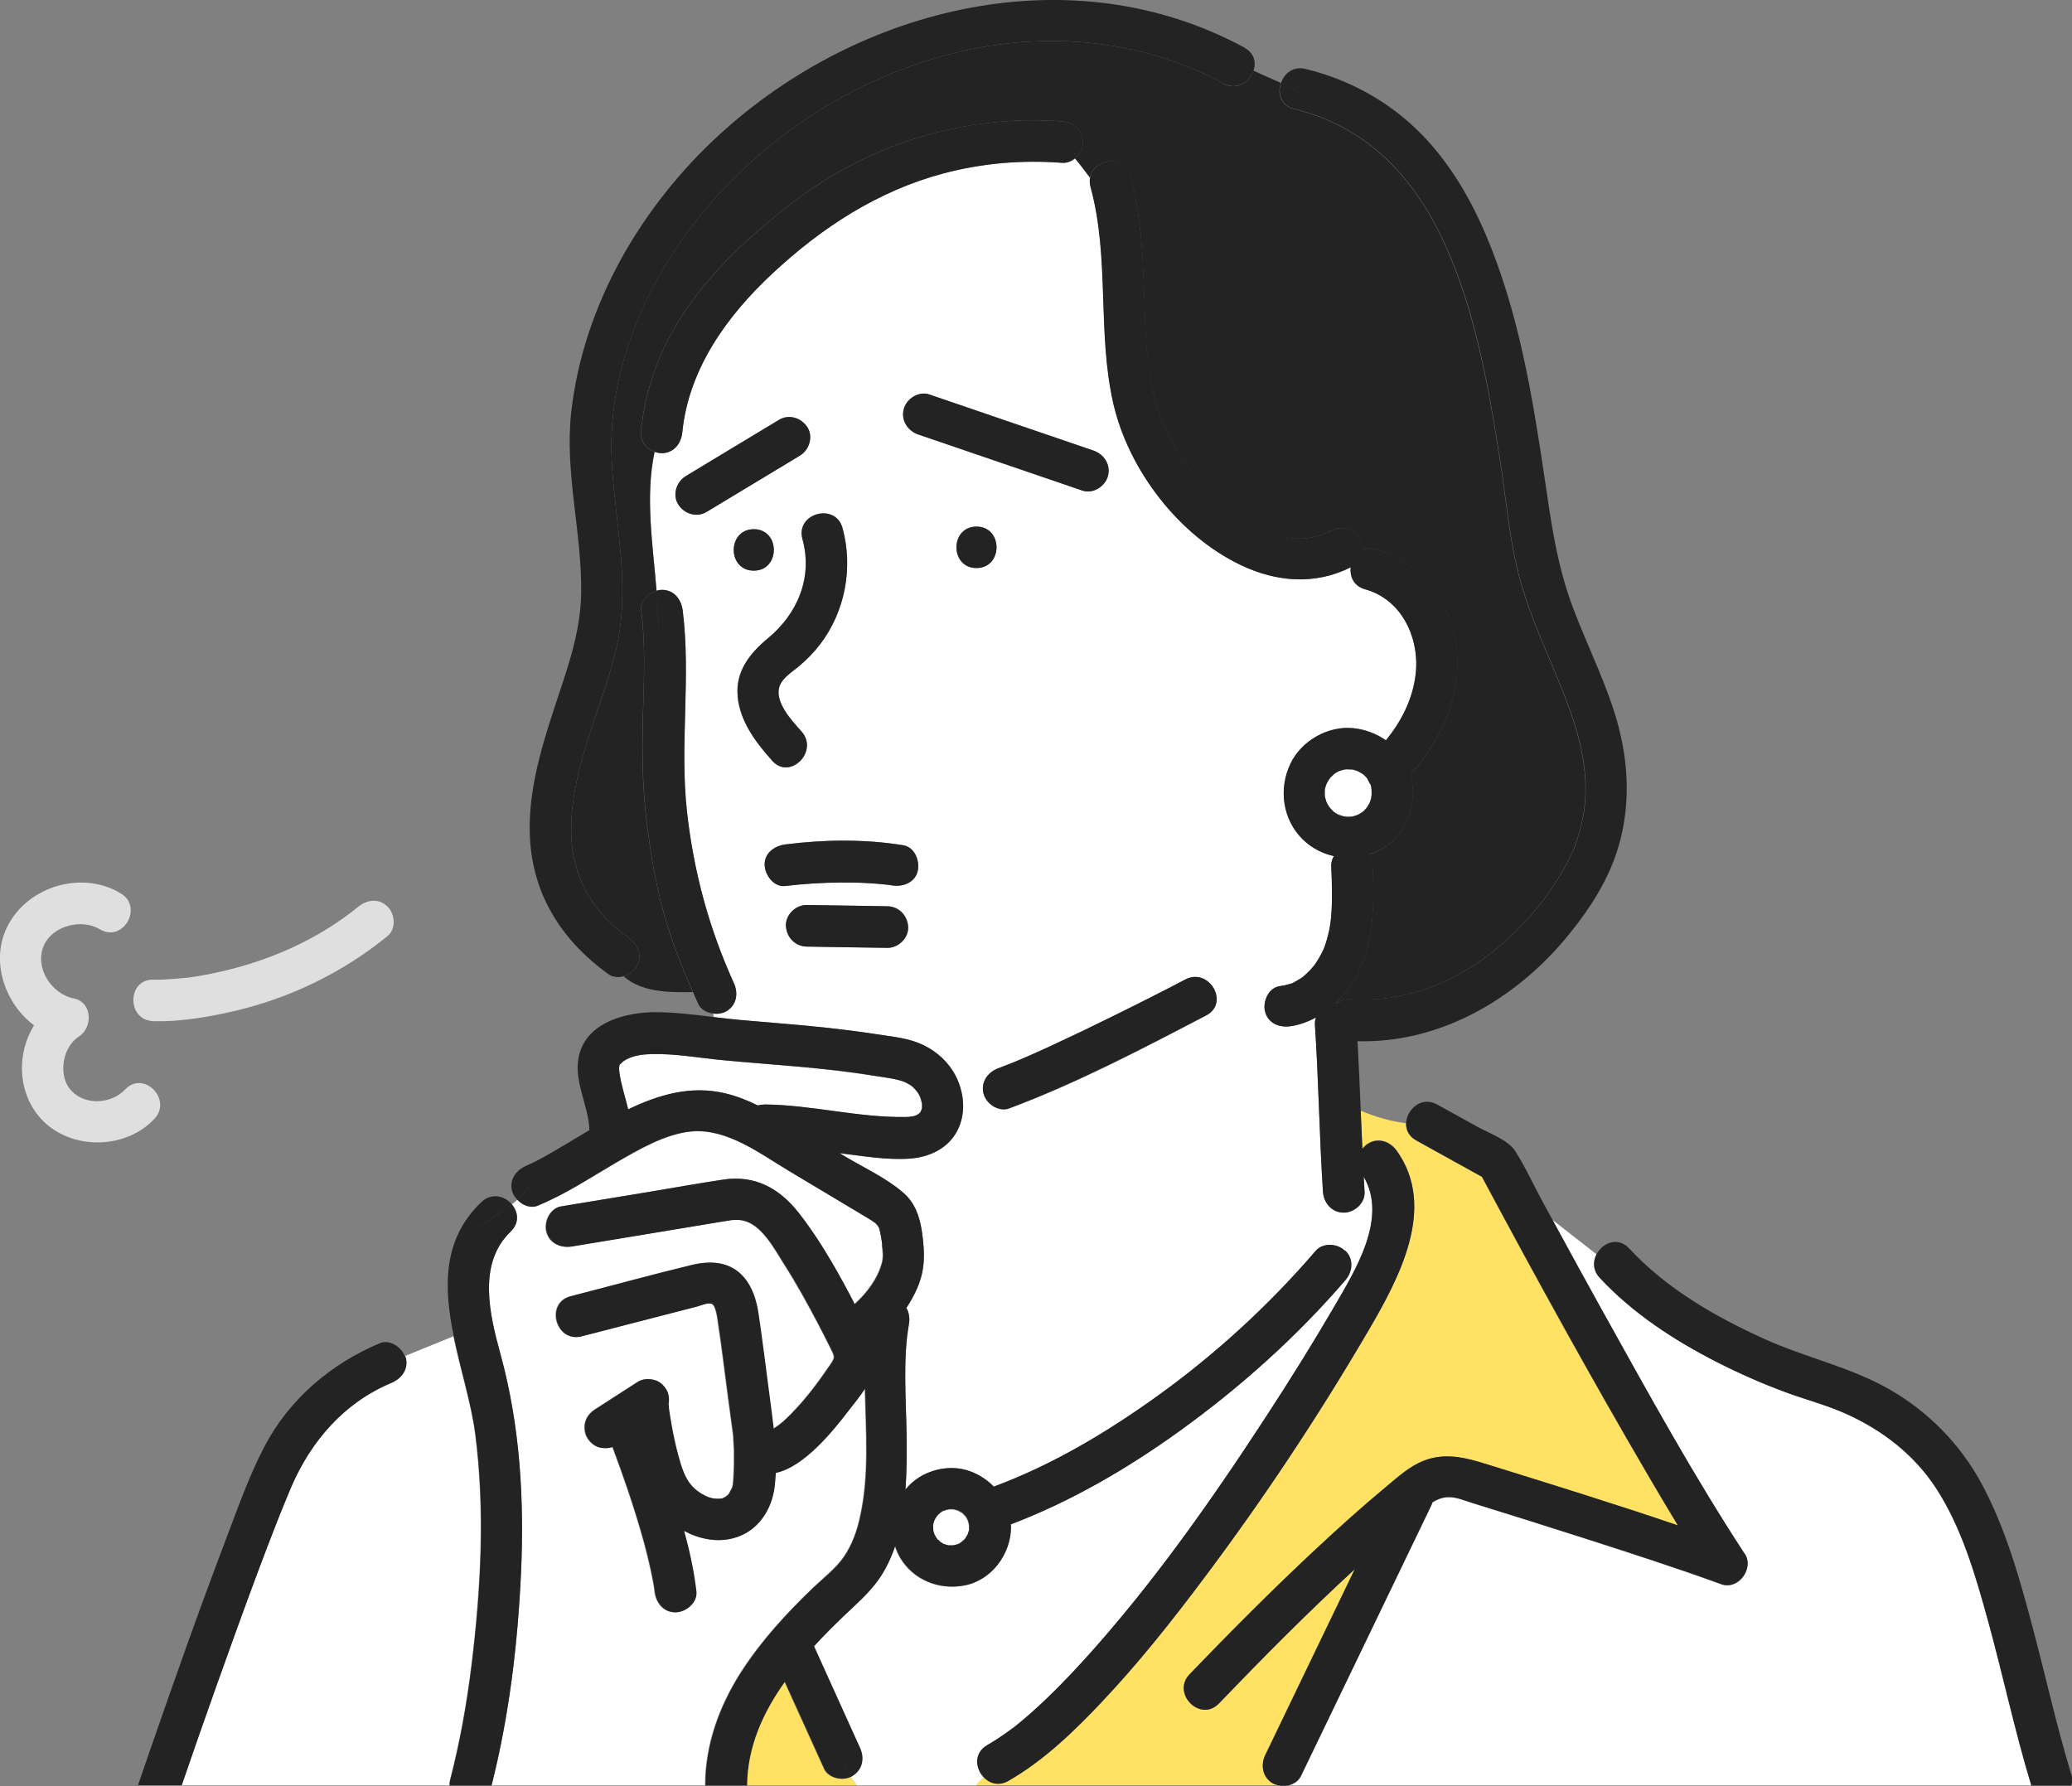 <?xml version="1.0" encoding="UTF-8"?>
<svg id="_レイヤー_2" data-name="レイヤー 2" xmlns="http://www.w3.org/2000/svg" viewBox="0 0 148.49 128">
  <rect x="0" y="0" width="148.49" height="128" fill="#808080" stroke="none"/>
  <defs>
    <style>
      .cls-1 {
        fill: #646464;
      }

      .cls-1, .cls-2, .cls-3, .cls-4, .cls-5 {
        stroke-width: 0px;
      }

      .cls-2 {
        fill: #232323;
      }

      .cls-3 {
        fill: #dfdfdf;
      }

      .cls-4 {
        fill: #fff;
      }

      .cls-5 {
        fill: #ffe264;
      }
    </style>
  </defs>
  <g id="_レイヤー_3" data-name="レイヤー 3">
    <g>
      <path class="cls-4" d="M54.76,79.16c3.39.03,6.72.95,10.11.9.4,0,.72-.04.96-.23.01-.01.02-.02.03-.03.01-.01.02-.01.03-.02.01-.01.02-.02.04-.04.05-.05.09-.15.11-.2-.15.28-.03.06,0-.03.01-.04.02-.07.03-.09,0-.01,0-.02,0-.04,0-.08,0-.16,0-.24v-.03c-.02-.11-.05-.21-.08-.32-.05-.21-.21-.48-.33-.62-.09-.11-.19-.2-.29-.3-.03-.03-.05-.05-.07-.06-.02-.01-.05-.03-.09-.05-.18-.12-.38-.21-.38-.21-.7-.26-1.49-.33-2.22-.45-1.79-.29-3.59-.48-5.39-.65-1.79-.16-3.58-.29-5.38-.46-1.69-.16-3.41-.48-5.11-.44-.7.02-1.48.11-2.07.52-.04.03-.23.24-.25.22-.06.14-.05.38-.02.63.12.87.41,1.72.62,2.59,2.19-1.05,4.5-1.73,6.94-1.15.81.19,1.6.5,2.35.87.14-.04.28-.07.45-.06Z"/>
      <path class="cls-1" d="M52.62,87.43s-.06,0-.09.01c.16-.01.14-.02.09-.01Z"/>
      <path class="cls-4" d="M114.92,94.09c3.24,5.83,6.47,11.7,10.12,17.28.69,1.05-.47,2.62-1.68,2.18-3.19-1.16-6.42-2.2-9.65-3.24-2.73-.88-5.46-1.74-8.19-2.58-.56-.17-1.17-.45-1.77-.42-.43.02-.8.18-1.09.37-.03.09-.06.17-.1.25-3.11,6.45-6.21,12.9-9.32,19.35-.17.36-.51.59-.89.68h53.23s-.02-.04-.03-.06c-1.18-3.89-2.02-7.88-3.1-11.8-.89-3.21-1.85-6.58-3.68-9.4-1.58-2.44-3.88-4.22-6.51-5.39-1.41-.63-2.91-1.01-4.35-1.55-1.67-.62-3.3-1.34-4.89-2.15-3.05-1.56-6.03-3.51-8.38-6.03-.5-.54-.5-1.18-.23-1.69l-3.16-2.47c1.21,2.23,2.43,4.45,3.66,6.67Z"/>
      <path class="cls-5" d="M59.03,126.75c-.94-2.07-1.88-4.15-2.82-6.22-1.58,2.21-2.69,4.67-2.71,7.43h7.91c-.15-.2-.3-.41-.45-.62-.64.32-1.63.09-1.93-.58Z"/>
      <path class="cls-4" d="M76.12,11.67c-2.87-.22-5.73.02-8.52.76-4.69,1.25-8.73,3.89-12.26,7.18-3.25,3.03-6,6.83-6.45,11.38-.08.8-.62,1.49-1.49,1.49-.16,0-.33-.04-.49-.1-.69,3.25-.12,6.65.14,9.96.13-.04.26-.06.38-.06.87,0,1.39.69,1.49,1.49.6,4.8-.24,9.64.31,14.45.48,4.27,1.57,8.31,3.35,12.23.33.73.22,1.59-.53,2.03-.27.16-.61.21-.94.17.02.08.04.17.05.25.64.08,1.29.15,1.93.21,2.1.18,4.21.34,6.31.57,1.15.13,2.29.27,3.43.45.89.14,1.85.23,2.71.52,1.31.44,2.44,1.37,3.03,2.63.4.87.57,1.84.38,2.77.87-.21,1.77-.62,2.48-.63-.44-.18-.82-.57-.94-1.01-.23-.82.29-1.55,1.04-1.83,1.37-.51,2.44-1,3.87-1.65,1.49-.69,2.97-1.4,4.44-2.13,1.71-.85,3.42-1.71,5.11-2.59,1.7-.89,3.2,1.68,1.5,2.57-4.59,2.4-9.26,4.85-14.13,6.67-.29.11-.61.08-.89-.03-.7,0-1.61.42-2.48.63-.07.34-.18.68-.35,1-.67,1.27-2,1.89-3.38,1.99-1.67.12-3.4-.18-5.05-.39.12.07.24.14.36.22,1.38.83,2.99,1.56,4.21,2.62.86.75,1.19,1.77,1.34,2.86.2,1.44.24,2.62-.35,3.98-.21.49-.48.96-.77,1.41.19.34.26.75.18,1.16-.44,2.45-.21,5.29-.17,7.89.02,1.32.02,2.66-.08,3.98.02-.03.04-.05.06-.08,1.07-1.29,3.03-1.82,4.6-1.23.65.24,1.22.62,1.67,1.09,4.19-1.55,8.1-3.89,11.72-6.49,4.17-3,8.01-6.51,11.35-10.41.53-.61,1.57-.53,2.1,0,.6.6.52,1.49,0,2.1-3.52,4.1-7.57,7.72-11.96,10.87-3.72,2.68-7.74,5.01-12.03,6.64,0,.07.02.14.02.21-.03,1.94-1.41,3.81-3.37,4.17-1.79.32-3.61-.4-4.56-1.99-.16-.27-.28-.56-.37-.84-.29.86-.68,1.69-1.2,2.42-.71,1-1.62,1.77-2.5,2.61-.71.68-1.43,1.4-2.12,2.15,1.1,2.42,2.2,4.85,3.29,7.27.34.76.2,1.56-.53,2.03-.03.02-.07.03-.1.05.15.21.3.42.45.62h8.53c.19-.19.37-.39.57-.59-.6-.63-.72-1.75.25-2.31.58-.33,1.14-.71,1.68-1.11.02-.01.14-.1.19-.14.03-.02.05-.04.06-.04.15-.12.3-.24.44-.36.29-.24.57-.48.85-.73,1.31-1.17,2.54-2.43,3.72-3.73,4.88-5.37,9.09-11.36,13.04-17.43,1.68-2.58,3.32-5.2,4.87-7.86,1.52-2.61,3.87-6.36,2.13-9.33.02.36.04.72.06,1.08.05.81-.72,1.49-1.49,1.49-.84,0-1.43-.69-1.49-1.49-.27-4-.32-8-.58-12-.01-.18.02-.34.08-.5-.57.31-1.18.54-1.82.63-.8.11-1.59-.18-1.83-1.04-.19-.7.24-1.71,1.04-1.83.24-.03.47-.08.71-.15.08-.02.16-.05.24-.08.02,0,.05-.02.07-.04.19-.11.38-.21.56-.33.01,0,.09-.06.13-.1.05-.04.17-.15.19-.17.14-.13.28-.27.41-.42,0,0,.13-.15.17-.2.03-.04.09-.13.1-.14.22-.33.42-.68.58-1.04.02-.04.06-.16.07-.18.04-.11.08-.22.11-.33.08-.27.15-.53.21-.81.1-.48.14-.84.17-1.35.07-1.09.02-2.18-.02-3.27-.01-.26.06-.5.19-.71-.82-.18-1.6-.58-2.24-1.21-1.44-1.43-1.73-3.6-.88-5.4.78-1.65,2.7-2.75,4.52-2.56.86.09,1.65.4,2.33.87,1.09-1.34,1.9-2.89,2.12-4.64.34-2.6-.94-5.45-3.6-6.18-.82-.23-1.12-.92-1.04-1.58-2.55,1.28-5.31,1.07-7.86-.15-4.46-2.13-8.07-6.83-9.16-11.61-1.16-5.1-.24-10.44-1.63-15.5-.07-.25-.07-.47-.03-.68-.34-.47-.7-.93-1.07-1.38-.26.22-.57.35-.92.33ZM48.61,36.15c-.44-.68-.13-1.63.53-2.03.28-.17.56-.34.84-.51,1.95-1.18,3.9-2.36,5.85-3.53.71-.43,1.6-.14,2.03.53.44.68.13,1.63-.53,2.03-.28.17-.56.34-.84.51-1.95,1.18-3.9,2.36-5.85,3.53-.71.43-1.6.14-2.03-.53ZM54.02,37.92c1.92,0,1.91,2.97,0,2.97-1.92,0-1.91-2.97,0-2.97ZM52.86,49.91c-.17-1.77.86-3.08,2.15-4.15,2.14-1.77,3.25-4.38,2.49-7.13-.51-1.85,2.36-2.63,2.87-.79.78,2.85.19,5.98-1.6,8.33-.46.61-.98,1.13-1.57,1.62-.44.36-1.07.76-1.31,1.31-.48,1.14.87,2.56,1.54,3.32,1.27,1.42-.82,3.53-2.1,2.1-1.17-1.31-2.3-2.8-2.48-4.61ZM63.6,67.93c-.24,0-.48,0-.73-.01-1.68-.03-3.37-.06-5.05-.08-.83-.01-1.45-.67-1.49-1.49-.04-.79.71-1.5,1.49-1.49.24,0,.48,0,.73.01,1.68.03,3.37.06,5.05.08.83.01,1.45.67,1.49,1.49.04.79-.71,1.5-1.49,1.49ZM65.77,62.41c-.19.84-1.06,1.16-1.83,1.04-.08-.01-.58-.1-.17-.03-.16-.03-.32-.04-.47-.05-.33-.03-.67-.06-1-.08-.68-.04-1.36-.05-2.05-.05-1.32.01-2.65.09-3.96.25-.83.1-1.45-.76-1.49-1.49-.04-.87.72-1.39,1.49-1.49,2.78-.35,5.66-.39,8.44.06.82.13,1.2,1.11,1.04,1.83ZM69.98,40.71c-1.92,0-1.91-2.97,0-2.97,1.92,0,1.91,2.97,0,2.97ZM78.36,32.29c.76.26,1.26,1.01,1.04,1.83-.2.74-1.07,1.3-1.83,1.04-.49-.17-.97-.33-1.46-.5-3.43-1.17-6.87-2.34-10.3-3.52-.76-.26-1.26-1.01-1.04-1.83.2-.74,1.07-1.3,1.83-1.04.49.17.97.33,1.46.5,3.43,1.17,6.87,2.34,10.3,3.52Z"/>
      <path class="cls-2" d="M87.68,5.98c-6.14-3.32-13.31-3.82-20-2-6,1.63-11.49,4.99-15.76,9.49-4.93,5.19-8.46,12.29-8.08,19.58.22,4.19,1.22,8.3.51,12.5-.41,2.42-1.36,4.73-2.1,7.06-.81,2.58-1.48,5.1-1.28,7.77.09,1.14.45,2.46,1.05,3.54.75,1.33,1.83,2.44,3.07,3.33.65.47.97,1.28.53,2.03-.19.33-.55.58-.93.69,1.27,1.12,3.13,1.17,4.96,1.13-.82-1.86-1.56-3.75-2.1-5.7-.6-2.18-.96-4.42-1.23-6.66-.31-2.61-.33-5.21-.24-7.83.08-2.39.17-4.77-.13-7.15-.08-.66.49-1.24,1.1-1.42-.26-3.3-.83-6.71-.14-9.96-.57-.21-1.06-.76-.99-1.39.29-2.94,1.26-5.72,2.85-8.21,1.37-2.13,3.09-4.03,4.97-5.72,1.93-1.73,4.01-3.39,6.26-4.68,4.85-2.79,10.53-4.1,16.11-3.68.8.06,1.49.63,1.49,1.49,0,.43-.23.87-.57,1.16.37.44.72.91,1.07,1.38.25-1.33,2.46-1.71,2.9-.11.74,2.68.89,5.48.98,8.24.08,2.31.1,4.64.58,6.91.45,2.16,1.34,4.07,2.69,5.81,2.2,2.84,6.35,6.45,10.16,4.45,1.16-.61,2.23.41,2.24,1.39.27-.12.59-.15.95-.05,3.88,1.07,6.16,5.06,5.8,8.95-.26,2.8-1.54,5.18-3.33,7.17.02.05.04.1.06.16.03.11.04.21.05.32.34,1.99-.58,4.14-2.46,5.03-.21.1-.42.17-.63.24.16.24.26.52.27.82.11,2.55.13,5.15-.97,7.52-.4.86-1,1.67-1.72,2.35.02,0,.04,0,.06,0,.02,0,.04,0,.06,0,.23-.21.56-.33.97-.31,3.09.19,6.02-.64,8.63-2.29,2.21-1.39,4.23-3.41,5.64-5.42.54-.78,1.04-1.59,1.46-2.44.09-.17.17-.35.25-.53.02-.04.03-.07.04-.09.06-.16.11-.31.17-.47.25-.74.45-1.51.56-2.28.41-2.82-.37-5.58-1.38-8.19-1.08-2.78-2.41-5.46-3.2-8.34-.79-2.87-1.01-5.91-1.48-8.85-.86-5.4-1.86-11.06-4.28-15.98-2.19-4.45-5.54-7.74-10.42-8.92-.98-.24-1.22-1.14-.96-1.88-.66-.3-1.33-.57-1.96-.88-.26.81-1.18,1.47-2.16.93Z"/>
      <path class="cls-5" d="M97.64,82.32c.12-.16.26-.3.43-.39.74-.43,1.57-.12,2.03.53,2.91,4.06.14,9.17-2.02,12.87-3.61,6.19-7.6,12.19-11.91,17.91-2.27,3.01-4.62,5.97-7.21,8.72-1.99,2.11-4.16,4.22-6.7,5.66-.68.39-1.34.18-1.76-.26-.19.2-.38.4-.57.59h21.66c-.14-.03-.27-.08-.39-.14-.73-.43-.88-1.31-.53-2.03,2.14-4.44,4.27-8.87,6.41-13.31-3.36,3.09-6.58,6.33-9.73,9.62-1.33,1.38-3.43-.72-2.1-2.1,2.95-3.07,5.95-6.08,9.06-8.98,1.64-1.53,3.31-3.03,5.03-4.46.83-.69,1.66-1.45,2.67-1.85,1.57-.62,3.05-.21,4.58.26,4.56,1.42,9.13,2.83,13.65,4.37-.69-1.13-1.36-2.27-2.03-3.41-4.16-7.1-8.13-14.31-12.01-21.57-1.57-.87-3.14-1.74-4.71-2.61-.54-.3-.75-.77-.73-1.24-1.11-.14-2.14-.44-3.25-.9.04.91.07,1.83.12,2.74Z"/>
      <path class="cls-4" d="M63.23,89.22c-.03-.24-.06-.48-.11-.71-.03-.13-.06-.26-.09-.4-.01-.05-.02-.08-.03-.1-.15-.32-.4-.46-.81-.7-.59-.35-1.18-.7-1.77-1.06-1.3-.78-2.61-1.56-3.91-2.34-2.07-1.24-4.41-3.04-6.96-2.81-1.86.17-3.82,1.32-5.47,2.28-1.82,1.06-3.58,2.23-5.54,3.04-.52.21-1.1-.03-1.47-.43-.13.12-.26.23-.39.33.45.53.58,1.32-.08,1.94-2.41,2.29-1.5,5.99-.74,8.79,1.41,5.16,1.71,10.41,1.47,15.73-.23,5.09-.85,10.24-2.11,15.18h15.3c-.01-2.9,1.01-5.7,2.57-8.13,1.43-2.23,3.25-4.2,5.15-6.03.74-.71,1.67-1.43,2.21-2.22.62-.91.93-1.81,1.17-2.9.66-2.98.41-6.08.34-9.16-.36.55-.79,1.08-1.18,1.58-1.03,1.34-3.14,4.03-5.22,4.46-.02.32-.04.64-.08.96-.2,1.72-1.24,3.29-3,3.73-1.2.3-2.43.03-3.49-.54.39,1.43.7,2.88.88,4.35.09.8-.76,1.49-1.49,1.49-.87,0-1.39-.69-1.49-1.49,0-.06-.01-.09-.01-.11,0-.05-.01-.1-.02-.14-.02-.14-.04-.27-.07-.41-.05-.29-.11-.57-.17-.85-.14-.66-.31-1.32-.48-1.97-.36-1.31-.76-2.6-1.2-3.89-.34-1-.7-2-1.07-2.99-.29.1-.61.1-.91.04-.38-.09-.68-.37-.89-.68-.2-.32-.25-.79-.15-1.15.1-.38.36-.68.68-.89,1.02-.66,2.05-1.32,3.07-1.98.34-.22.76-.24,1.15-.15.38.09.68.37.89.68.19.29.24.72.16,1.07.01.05.02.11.03.17,0,0,0,0,0,.03,0,.01,0,.03,0,.04,0,.01,0,.02,0,.03.03.22.07.45.1.67.12.74.26,1.48.44,2.21.17.71.38,1.49.66,2.03.28.55.64.92,1.11,1.21.49.3.83.4,1.33.38.14,0,.24-.03.38-.11.09-.05.23-.16.28-.22.05-.07.24-.48.24-.44.02-.08.04-.16.06-.25,0,0,0-.01,0-.02.02-.15.03-.31.04-.46.04-.64.05-1.29.04-1.93,0-.33-.05-.67-.05-1,0-.02,0-.02,0-.03-.02-.15-.04-.31-.06-.46-.12-.92-.25-1.84-.37-2.76-.22-1.61-.4-3.22-.65-4.82-.05-.34-.15-1.35-.47-1.47-.29-.11-.83.14-1.1.21-.52.13-1.04.27-1.56.4-2.22.57-4.44,1.15-6.66,1.72-1.86.48-2.64-2.39-.79-2.87,2.87-.74,5.74-1.53,8.63-2.23,1.37-.33,2.78-.28,3.76.85.63.72.92,1.68,1.06,2.61.31,2.01.54,4.03.81,6.04.1.74.2,1.48.28,2.22.5-.31.82-.6,1.32-1.12,1.05-1.08,1.86-2.17,2.7-3.4.39-.57.39-.58.11-1.16-.3-.61-.6-1.21-.92-1.81-.77-1.47-1.58-2.93-2.47-4.33-.68-1.07-1.6-2.85-2.98-3.11-.23-.04-.46-.04-.7-.02-.02,0-.04,0-.06,0-.23.04-.46.08-.69.11-3.58.59-7.17,1.18-10.75,1.78-.8.13-1.6-.2-1.83-1.04-.2-.72.25-1.7,1.04-1.83,2.08-.34,4.17-.69,6.25-1.03,1.79-.3,3.58-.62,5.37-.89,2.26-.34,4.02.62,5.39,2.36,1.2,1.52,2.2,3.19,3.14,4.89.31.56.6,1.12.89,1.68,0,0,.01-.02.02-.02.86-.79,1.63-1.8,1.94-2.94.12-.45.06-.84,0-1.31Z"/>
      <path class="cls-4" d="M29.05,97.3c.23.85-.3,1.52-1.04,1.83-3.36,1.41-5.74,4.16-7.16,7.45-.02.04-.12.27-.13.31-.03.08-.07.16-.1.24-.09.23-.19.45-.28.68-.21.51-.41,1.03-.62,1.55-.46,1.17-.9,2.34-1.34,3.51-.97,2.6-1.91,5.21-2.84,7.82-.86,2.42-1.7,4.84-2.54,7.27h19.2c0-.14,0-.28.05-.43.7-2.7,1.19-5.46,1.53-8.23.67-5.45.97-11.09.26-16.55-.28-2.18-1.06-4.59-1.55-6.98l-3.51,1.43s.03.07.04.11Z"/>
      <path class="cls-1" d="M52.54,106.35c.04-.19.01-.07,0,0h0Z"/>
      <path class="cls-1" d="M92.63,70.44s-.01,0,0,0h0Z"/>
      <path class="cls-2" d="M55.34,54.52c1.28,1.43,3.37-.68,2.1-2.1-.68-.76-2.03-2.18-1.54-3.32.23-.55.87-.95,1.31-1.31.59-.49,1.1-1.01,1.57-1.62,1.79-2.35,2.38-5.49,1.6-8.33-.51-1.84-3.37-1.06-2.87.79.76,2.76-.35,5.37-2.49,7.13-1.29,1.06-2.32,2.38-2.15,4.15.17,1.81,1.3,3.3,2.48,4.61Z"/>
      <path class="cls-2" d="M50.64,36.69c1.95-1.18,3.9-2.36,5.85-3.53.28-.17.56-.34.84-.51.67-.4.97-1.35.53-2.03-.43-.67-1.32-.96-2.03-.53-1.95,1.18-3.9,2.36-5.85,3.53-.28.17-.56.34-.84.51-.67.4-.97,1.35-.53,2.03.43.67,1.32.96,2.03.53Z"/>
      <path class="cls-2" d="M78.36,32.29c-3.43-1.17-6.87-2.34-10.3-3.52-.49-.17-.97-.33-1.46-.5-.76-.26-1.63.3-1.83,1.04-.22.81.28,1.57,1.04,1.83,3.43,1.17,6.87,2.34,10.3,3.52.49.17.97.33,1.46.5.76.26,1.63-.3,1.83-1.04.22-.81-.28-1.57-1.04-1.83Z"/>
      <path class="cls-2" d="M69.98,37.74c-1.91,0-1.92,2.97,0,2.97,1.91,0,1.92-2.97,0-2.97Z"/>
      <path class="cls-2" d="M54.02,40.9c1.91,0,1.92-2.97,0-2.97-1.91,0-1.92,2.97,0,2.97Z"/>
      <path class="cls-2" d="M84.95,70.19c-1.69.89-3.4,1.75-5.11,2.59-1.47.73-2.95,1.44-4.44,2.13-1.43.66-2.5,1.14-3.87,1.65-.75.28-1.26,1-1.04,1.83.12.44.49.83.94,1.01,0,0,.01,0,.02,0,0,0-.01,0-.02,0,.28.11.6.14.89.03,4.86-1.82,9.53-4.27,14.13-6.67,1.7-.89.19-3.45-1.5-2.57Z"/>
      <path class="cls-2" d="M92.35,127.96h-.75c.24.06.5.06.75,0Z"/>
      <path class="cls-2" d="M125.04,111.37c-3.65-5.58-6.88-11.45-10.12-17.28-1.23-2.22-2.45-4.44-3.66-6.67l-2.62-2.05,2.62,2.05c-.23-.43-.47-.85-.7-1.28-.65-1.2-1.23-2.48-1.96-3.63-.52-.82-1.88-1.29-2.69-1.74-.97-.54-1.94-1.08-2.91-1.61-1.13-.63-2.18.34-2.23,1.33.51.07,1.04.1,1.61.1-.56,0-1.09-.04-1.61-.1-.02.47.19.94.73,1.24,1.57.87,3.14,1.74,4.71,2.61,3.88,7.25,7.85,14.47,12.01,21.57.67,1.14,1.34,2.28,2.03,3.41-4.52-1.54-9.09-2.95-13.65-4.37-1.53-.48-3.01-.88-4.58-.26-1.02.4-1.84,1.16-2.67,1.85-1.72,1.43-3.39,2.93-5.03,4.46-3.11,2.9-6.11,5.92-9.06,8.98-1.33,1.38.77,3.49,2.1,2.1,3.16-3.29,6.37-6.53,9.73-9.62-2.14,4.44-4.27,8.87-6.41,13.31-.35.72-.2,1.61.53,2.03.12.07.25.11.39.14h.75c.38-.09.72-.32.89-.68,3.11-6.45,6.21-12.9,9.32-19.35.04-.08.07-.17.1-.25.29-.18.66-.35,1.09-.37.59-.03,1.21.25,1.77.42,2.74.85,5.47,1.71,8.19,2.58,3.23,1.04,6.46,2.08,9.65,3.24,1.21.44,2.37-1.13,1.68-2.18Z"/>
      <path class="cls-2" d="M148.42,127.1c-1.06-3.49-1.84-7.06-2.78-10.58-.92-3.47-1.93-7.05-3.65-10.23-1.52-2.8-3.81-5.13-6.57-6.71-2.81-1.61-6.01-2.28-8.95-3.61-3.55-1.6-7.06-3.63-9.72-6.5-.8-.87-1.91-.4-2.33.42l3.02,2.36-3.02-2.36c-.27.51-.27,1.15.23,1.69,2.34,2.53,5.32,4.47,8.38,6.03,1.58.81,3.22,1.53,4.89,2.15,1.44.54,2.94.92,4.35,1.55,2.63,1.18,4.94,2.95,6.51,5.39,1.83,2.83,2.79,6.19,3.68,9.4,1.08,3.92,1.92,7.9,3.1,11.8,0,.02.02.04.03.06h2.85c.08-.25.09-.53,0-.85Z"/>
      <path class="cls-2" d="M29.01,97.19l-3.57,1.45,3.57-1.45c-.25-.65-1.08-1.22-1.78-.93-3.52,1.48-6.49,4-8.28,7.41-1.13,2.16-1.95,4.53-2.82,6.81-1.91,5.03-3.7,10.11-5.46,15.19-.26.76-.52,1.52-.78,2.27h3.14c.83-2.43,1.68-4.85,2.54-7.27.93-2.61,1.87-5.22,2.84-7.82.44-1.17.88-2.35,1.34-3.51.2-.52.41-1.03.62-1.55.09-.23.18-.45.28-.68.03-.08.07-.16.1-.24.01-.03.11-.27.13-.31,1.42-3.29,3.79-6.04,7.16-7.45.74-.31,1.27-.98,1.04-1.83-.01-.04-.03-.07-.04-.11Z"/>
      <path class="cls-2" d="M76.21,10.42c.29.29.57.61.83.93.34-.29.57-.73.57-1.16,0-.86-.68-1.43-1.49-1.49-5.58-.43-11.26.89-16.11,3.68-2.25,1.29-4.34,2.95-6.26,4.68-1.88,1.69-3.6,3.59-4.97,5.72-1.6,2.49-2.56,5.27-2.85,8.21-.06.62.42,1.17.99,1.39.17-.79.4-1.57.74-2.33-.34.77-.58,1.55-.74,2.33.16.06.33.1.49.1.87,0,1.41-.68,1.49-1.49.45-4.54,3.2-8.35,6.45-11.38,3.52-3.29,7.56-5.93,12.26-7.18,2.78-.74,5.65-.98,8.52-.76.34.03.66-.11.92-.33-.27-.32-.54-.63-.83-.93Z"/>
      <path class="cls-4" d="M95.36,55.68s-.03.05-.05.08c0,0,.01-.01.02-.02,0-.02.02-.04.03-.06Z"/>
      <path class="cls-4" d="M95.31,55.76s-.05.06-.06.08c.02-.03.04-.06.06-.08,0,0,0,0,0,0Z"/>
      <path class="cls-4" d="M98.31,57.06s.01-.1.03-.15c0,.03-.02.06-.02.08,0,0,0,.02,0,.03,0,.01,0,.03,0,.04Z"/>
      <path class="cls-4" d="M96.31,58.51s.05,0,.08,0c0,0-.01,0-.02,0-.02,0-.04,0-.06,0Z"/>
      <path class="cls-4" d="M96.03,58.42c.11.04.23.06.34.09.11,0,.16,0,.17.02,0,0,.01,0,.02,0,.08,0,.16,0,.24,0,.04,0,.11-.01.13-.02.07-.02.14-.03.21-.06.05-.02.11-.04.16-.05t0,0c.12-.07.24-.14.36-.21.04-.04.08-.07.12-.11.05-.05.1-.1.14-.15.01-.01.05-.06.07-.09.04-.07.09-.13.12-.2.02-.04.04-.09.07-.13.04-.13.09-.26.12-.39,0,0,0,0,0-.01-.02.07-.04.08.01-.11,0-.12,0-.23,0-.35-.03-.09-.04-.15-.03-.16,0-.01,0-.03,0-.04-.02-.08-.05-.16-.07-.24-.09-.1-.16-.3-.23-.41,0,0-.01-.02-.02-.03-.04-.04-.07-.08-.11-.12-.05-.05-.11-.1-.17-.16-.12-.08-.25-.15-.38-.22-.06-.02-.12-.04-.18-.06-.07-.02-.15-.04-.23-.06-.13,0-.28-.02-.4-.01-.02,0-.03,0-.05,0-.05.01-.11.02-.15.03-.12.03-.23.07-.35.11-.06.03-.11.06-.17.09-.05.03-.1.06-.15.1-.1.09-.19.18-.29.28-.08.15-.1.15-.08.1,0,0,0,0,0,0-.07.1-.12.22-.18.32-.02.06-.04.11-.06.17-.02.07-.04.15-.06.22,0,.04-.01.09-.01.11,0,.07,0,.14,0,.21,0,.05,0,.1,0,.15.03.14.06.29.11.43.03.05.05.11.07.15.03.06.07.12.11.18.01.02.06.09.09.12.04.04.08.08.12.13.04.04.09.08.13.13.11.07.22.14.34.2.16.04.17.06.12.05Z"/>
      <path class="cls-4" d="M95.96,58.39s-.02,0-.03-.01c0,0-.01,0-.02-.01-.02,0-.05-.01-.08-.02.04.01.08.03.13.05Z"/>
      <path class="cls-4" d="M96.46,58.53c.06.01.08,0,.08,0-.05,0-.1,0-.15-.01.02,0,.04.01.07.02Z"/>
      <path class="cls-4" d="M95.96,58.39s.06.02.08.03c0,0,0,0,0,0-.02,0-.04-.02-.07-.02Z"/>
      <path class="cls-4" d="M98.31,57.06s0,.03,0,.05c0-.01,0-.03,0-.05Z"/>
      <path class="cls-4" d="M98.31,56.56s0-.04-.01-.06c0,0,0-.01,0-.02,0,0,0,0,0,0,0,.05.02.09.03.14,0-.02,0-.04,0-.07Z"/>
      <path class="cls-4" d="M98.33,56.7s-.01-.05-.02-.07c0,0,0,.01,0,.02,0,.02,0,.03.02.05Z"/>
      <path class="cls-2" d="M95.33,55.74s-.01.01-.02.02c-.02.03-.04.06-.06.08-.02.05,0,.04.08-.1Z"/>
      <path class="cls-2" d="M98.3,57.1s0-.03,0-.05c0-.01,0-.02,0-.04,0,0,0-.02,0-.03-.05.19-.03.18-.01.11Z"/>
      <path class="cls-2" d="M96.38,58.5s.01,0,.02,0c.05,0,.1,0,.15.01,0-.01-.06-.02-.17-.02Z"/>
      <path class="cls-2" d="M95.96,58.39s.04.02.07.02c0,0,0,0,0,0,.04,0,.03,0-.12-.05,0,0,.01,0,.02.01,0,0,.02,0,.03.01Z"/>
      <path class="cls-2" d="M98.31,56.64s0-.01,0-.02c-.01-.05-.02-.09-.03-.14-.01.01,0,.07.03.16Z"/>
      <path class="cls-4" d="M66.9,109.19c.02-.1-.02,0-.03.11,0-.01,0-.02,0-.03,0-.02.01-.05.02-.07Z"/>
      <path class="cls-4" d="M66.87,109.29s-.01.08-.02.11c0-.03.01-.06.02-.08,0,0,0,0,0,0,0,0,0-.01,0-.02Z"/>
      <path class="cls-4" d="M67.07,108.74s.03-.02.04-.03c0,0,0,0,0-.01-.02.02-.03.03-.05.05Z"/>
      <path class="cls-4" d="M67.15,108.64s-.02.03-.03.05c.04-.04.08-.08.12-.12.01-.03-.04,0-.08.07Z"/>
      <path class="cls-4" d="M66.97,110s-.03-.09-.04-.14c0,0,.01.07.04.14Z"/>
      <path class="cls-4" d="M67.74,110.71s-.04-.02-.06-.04c0,0,0,0-.01,0,.02.01.05.02.07.04Z"/>
      <path class="cls-4" d="M66.97,110s.02.07.03.1c0-.03-.02-.06-.02-.08,0,0,0,0,0,0,0,0,0,0,0-.01Z"/>
      <path class="cls-4" d="M67.59,110.64s.05.02.08.03c-.04-.02-.08-.04-.12-.07-.06-.02-.04.01.04.04Z"/>
      <path class="cls-4" d="M68.33,110.75s0,0,0,0c-.02,0-.04,0-.06,0-.02,0-.04,0-.07,0-.02,0,.05.02.12,0Z"/>
      <path class="cls-4" d="M67.17,110.32c.05.08.09.08.03,0-.03-.03-.06-.06-.09-.09.02.03.04.06.05.08Z"/>
      <path class="cls-4" d="M69.46,109.6s0-.02,0-.03c0,.03,0,.06,0,.09,0-.02,0-.04.01-.06Z"/>
      <path class="cls-4" d="M67.07,110.19s.03.03.05.05c0,0,0,0,0,0-.02-.02-.02-.02-.04-.04Z"/>
      <path class="cls-4" d="M67.6,108.28c.07-.02.14-.05.14-.05-.04,0-.09.02-.14.05Z"/>
      <path class="cls-4" d="M68.37,110.74c.1-.02.2-.05.29-.08.03-.02.07-.03.1-.05.11-.06.2-.14.3-.2-.4.24-.08.06.02-.05.03-.03.05-.05.08-.08.07-.11.13-.21.19-.32,0-.02.01-.04.02-.06.01-.04.04-.11.06-.18,0,0,0,0,0-.02,0-.08,0-.15,0-.23,0-.02,0-.03,0-.05,0-.02-.01-.07-.01-.16-.03-.11-.05-.21-.09-.31-.03-.05-.05-.1-.08-.15-.03-.04-.05-.08-.08-.12-.08-.08-.15-.16-.23-.23-.04-.03-.08-.05-.12-.07-.05-.03-.11-.06-.16-.09-.11-.04-.23-.07-.34-.1-.04,0-.09,0-.13,0-.06,0-.12,0-.18,0-.07.01-.18.03-.22.05-.07.02-.14.05-.21.07-.01,0-.02,0-.03,0-.07.04-.13.09-.18.13-.02.02-.05.04-.06.05-.03.03-.06.06-.09.09,0,.02-.05.06-.13.14-.02.03-.04.06-.06.09-.03.05-.06.1-.09.16-.02.08-.05.15-.07.23,0,.03-.02.07-.03.14,0,.11,0,.22,0,.32,0,.04.01.07.02.11,0,.04.02.08.04.11,0,0,.02.04.05.16.02.04.04.08.07.12.02.03.04.06.06.1.04.04.07.07.09.09.05.06.1.11.16.17.02.01.04.03.06.04.04.03.09.05.13.07.03,0,.07.03.13.07.04.01.08.03.12.04.05.01.11.03.16.04.08,0,.16,0,.24,0,.01,0,.06-.01.17-.01Z"/>
      <path class="cls-4" d="M68.46,110.74s-.06,0-.09,0c-.01,0-.02,0-.04,0,.04,0,.09-.01.13,0Z"/>
      <path class="cls-4" d="M69.43,109.16s0,.07,0,.1c0,0,0,.02,0,.03,0-.04,0-.09,0-.13Z"/>
      <path class="cls-4" d="M69.45,109.43s0-.03,0-.05c0-.01,0-.03,0-.05,0-.01,0-.03-.01-.04,0,.04,0,.09,0,.13,0,0,0,0,0,0Z"/>
      <path class="cls-2" d="M96.39,89.64c-.53-.53-1.58-.61-2.1,0-3.35,3.9-7.18,7.41-11.35,10.41-3.62,2.6-7.52,4.93-11.72,6.49-.46-.47-1.02-.85-1.67-1.09-1.57-.59-3.53-.07-4.6,1.23-.02.02-.04.05-.06.08.1-1.33.1-2.67.08-3.98-.04-2.59-.27-5.44.17-7.89.07-.41,0-.83-.18-1.16.3-.45.56-.92.77-1.41.59-1.36.55-2.54.35-3.98-.15-1.09-.48-2.11-1.34-2.86-1.22-1.06-2.82-1.79-4.21-2.62-.12-.07-.24-.14-.36-.22,1.65.2,3.38.51,5.05.39,1.38-.1,2.72-.72,3.38-1.99.17-.32.28-.66.35-1-.6.15-1.18.2-1.67-.04.48.24,1.07.19,1.67.04.18-.93.02-1.9-.38-2.77-.59-1.26-1.72-2.19-3.03-2.63-.86-.29-1.82-.38-2.71-.52-1.14-.18-2.28-.32-3.43-.45-2.1-.23-4.21-.38-6.31-.57-.64-.06-1.28-.13-1.93-.21.07.43.07.86.07,1.15,0-.29,0-.72-.07-1.15-1.4-.17-2.8-.35-4.2-.35-2.04,0-4.74.67-5.41,2.9-.57,1.9.63,3.68.69,5.55-.45.27-.9.54-1.35.81-.58.35-1.17.7-1.76,1.03-.24.14-.49.27-.74.4-.13.07-.26.13-.4.19-.04.02-.44.19-.25.12-.74.3-1.27.99-1.04,1.83.06.22.19.42.36.6.39-.35.76-.74,1.08-1.22-.32.49-.69.88-1.08,1.22.38.4.95.65,1.47.43,1.96-.8,3.72-1.97,5.54-3.04,1.65-.96,3.61-2.11,5.47-2.28,2.55-.23,4.89,1.57,6.96,2.81,1.3.78,2.61,1.56,3.91,2.34.59.35,1.18.7,1.77,1.06.4.24.65.39.81.7,0,.03.02.06.03.1.04.13.07.26.09.4.05.24.08.48.11.71.06.46.12.86,0,1.31-.3,1.15-1.08,2.15-1.94,2.94,0,0-.01.02-.02.02-.29-.56-.58-1.13-.89-1.68-.94-1.7-1.94-3.36-3.14-4.89-1.37-1.74-3.13-2.71-5.39-2.36-1.79.27-3.58.59-5.37.89-2.08.34-4.17.69-6.25,1.03-.79.13-1.24,1.11-1.04,1.83.23.84,1.03,1.17,1.83,1.04,3.58-.59,7.17-1.18,10.75-1.78.23-.04.46-.07.69-.11.02,0,.04,0,.06,0,.24-.02.47-.02.7.02,1.38.26,2.3,2.04,2.98,3.11.9,1.4,1.7,2.86,2.47,4.33.31.6.62,1.2.92,1.81.28.57.28.59-.11,1.16-.84,1.23-1.65,2.32-2.7,3.4-.51.52-.83.81-1.32,1.12-.08-.74-.18-1.48-.28-2.22-.27-2.01-.51-4.04-.81-6.04-.14-.93-.43-1.89-1.06-2.61-.99-1.13-2.39-1.19-3.76-.85-2.88.7-5.75,1.49-8.63,2.23-1.85.48-1.07,3.35.79,2.87,2.22-.57,4.44-1.15,6.66-1.72.52-.13,1.04-.27,1.56-.4.28-.07.81-.32,1.1-.21.32.12.42,1.13.47,1.47.25,1.6.43,3.21.65,4.82.12.92.25,1.84.37,2.76.02.15.04.31.06.46,0,.01,0,.02,0,.03,0,.33.04.67.05,1,.01.64,0,1.29-.04,1.93-.01.15-.02.31-.04.46,0,0,0,.01,0,.02-.02.08-.04.17-.06.25,0-.04-.19.37-.24.44-.05.06-.19.17-.28.22-.14.08-.24.11-.38.11-.5.02-.84-.08-1.33-.38-.48-.29-.83-.66-1.11-1.21-.27-.53-.48-1.32-.66-2.03-.18-.73-.32-1.47-.44-2.21-.04-.22-.07-.45-.1-.67,0-.01,0-.02,0-.03,0-.01,0-.03,0-.04,0-.02,0-.03,0-.03,0-.06-.02-.11-.03-.17.07-.34.03-.77-.16-1.07-.2-.32-.51-.6-.89-.68-.38-.09-.81-.07-1.15.15-1.02.66-2.05,1.32-3.07,1.98-.32.21-.58.51-.68.89-.1.36-.05.83.15,1.15.2.32.51.6.89.68.3.07.62.07.91-.04.37.99.73,1.99,1.07,2.99.43,1.28.84,2.58,1.2,3.89.18.65.34,1.31.48,1.97.06.28.12.57.17.85.02.14.05.27.07.41,0,.05.01.1.02.14,0,.02,0,.05.01.11.09.8.62,1.49,1.49,1.49.73,0,1.58-.68,1.49-1.49-.17-1.47-.49-2.92-.88-4.35,1.07.58,2.3.84,3.49.54,1.76-.44,2.8-2.01,3-3.73.04-.32.06-.64.08-.96,2.07-.43,4.19-3.12,5.22-4.46.39-.5.82-1.03,1.18-1.58.07,3.08.32,6.18-.34,9.16-.24,1.08-.56,1.98-1.17,2.9-.54.8-1.46,1.51-2.21,2.22-1.91,1.83-3.72,3.8-5.15,6.03-1.56,2.43-2.58,5.23-2.57,8.13h2.98c.02-2.75,1.13-5.22,2.71-7.43.94,2.07,1.88,4.15,2.82,6.22.31.67,1.29.91,1.93.58-.31-.44-.59-.92-.8-1.55.21.63.5,1.11.8,1.55.03-.02.07-.03.1-.05.73-.47.88-1.27.53-2.03-1.1-2.42-2.2-4.85-3.29-7.27.69-.75,1.41-1.47,2.12-2.15.88-.84,1.79-1.62,2.5-2.61.52-.73.91-1.57,1.2-2.42.09.29.21.57.37.84.95,1.59,2.77,2.32,4.56,1.99,1.96-.35,3.35-2.23,3.37-4.17,0-.07-.01-.14-.02-.21,4.29-1.63,8.31-3.97,12.03-6.64,4.38-3.15,8.44-6.78,11.96-10.87.52-.61.6-1.5,0-2.1ZM54.76,79.16c-.16,0-.31.03-.45.06-.76-.37-1.54-.68-2.35-.87-2.45-.58-4.75.1-6.94,1.15-.2-.87-.5-1.72-.62-2.59-.04-.25-.05-.49.02-.63.01.02.2-.19.25-.22.59-.42,1.37-.51,2.07-.52,1.7-.04,3.42.29,5.11.44,1.79.17,3.58.3,5.38.46,1.8.16,3.6.35,5.39.65.73.12,1.53.19,2.22.45,0,0,.2.1.38.21.04.03.07.04.09.05.02.02.03.03.07.06.1.09.2.19.29.3.12.14.28.41.33.62.03.11.05.21.08.32v.03c0,.08,0,.16,0,.24,0,.02,0,.03,0,.04,0,.02-.02.05-.03.09-.03.09-.14.31,0,.03-.03.05-.07.16-.11.2-.02.02-.03.03-.04.04-.01,0-.02.01-.03.02,0,0-.02.02-.03.03-.23.19-.56.22-.96.23-3.39.05-6.72-.87-10.11-.9ZM52.54,87.44s.06-.01.09-.01c.06,0,.08,0-.09.01ZM52.54,106.35c.01-.07.04-.19,0,0h0ZM67.74,108.23s-.08.03-.14.05c.05-.03.1-.05.14-.05ZM69.43,109.7s0,0,0,.02c-.02.07-.05.13-.06.18,0,.02-.01.04-.02.06-.06.11-.12.21-.19.32-.02.03-.05.06-.08.08-.11.11-.43.3-.02.05-.1.06-.2.14-.3.2-.03.02-.07.04-.1.05-.1.03-.19.06-.29.08.03,0,.06,0,.09,0-.04,0-.08,0-.13,0,0,0,0,0,0,0-.08.02-.14,0-.12,0-.08,0-.16,0-.24,0-.05-.01-.11-.02-.16-.04-.04-.01-.08-.03-.12-.04.02.01.03.02.06.04-.02-.01-.05-.03-.07-.04-.03,0-.05-.02-.08-.03-.08-.03-.1-.06-.04-.04-.04-.02-.09-.04-.13-.07-.02-.01-.04-.03-.06-.04-.05-.05-.11-.11-.16-.17.06.07.02.07-.03,0-.02-.03-.04-.06-.05-.08-.02-.01-.03-.03-.05-.05.02.02.03.03.04.04-.02-.03-.04-.06-.06-.1-.02-.04-.05-.08-.07-.12,0,.03.01.05.02.08,0-.04-.02-.07-.03-.1-.03-.06-.05-.13-.04-.14-.01-.04-.03-.07-.04-.11,0-.04-.02-.07-.02-.11,0-.11,0-.22,0-.32,0,.03-.01.05-.02.08,0-.04.02-.08.02-.11,0-.1.05-.21.03-.11.02-.08.04-.16.07-.23.03-.05.06-.11.09-.16.02-.03.04-.06.06-.09-.01.01-.02.02-.04.03.02-.01.03-.03.05-.05.01-.02.02-.03.03-.05.05-.07.1-.1.08-.07.03-.03.06-.06.09-.09.01-.01.04-.03.06-.05.05-.03.11-.08.18-.13,0,0,.01,0,.03,0,.07-.02.14-.05.21-.07.04-.01.15-.03.22-.05.06,0,.12,0,.18,0,.04,0,.09,0,.13,0,.12.03.23.06.34.1.05.03.11.06.16.09.04.02.08.05.12.07.08.08.16.15.23.23.03.04.05.08.08.12.03.05.06.1.08.15.03.1.06.21.09.31,0-.03,0-.06,0-.1,0,.04,0,.08,0,.13,0,.01,0,.03.01.04,0,.02,0,.03,0,.05,0,.02,0,.03,0,.05,0,0,0,0,0,0,0,.02,0,.03,0,.05,0,.08,0,.15,0,.23ZM69.45,109.66s0-.07,0-.09c0,.01,0,.02,0,.03,0,.02,0,.04-.01.06Z"/>
      <path class="cls-2" d="M69.44,109.42s0-.09,0-.13c0,0,0-.02,0-.03,0,.09,0,.14.01.16Z"/>
      <path class="cls-2" d="M67.11,110.24s0,0,0,0c.03.03.06.06.09.09-.02-.02-.05-.05-.09-.09Z"/>
      <path class="cls-2" d="M66.93,109.86s.03.09.04.14c0,0,0,0,0,.01,0,0,0,0,0,0-.03-.12-.05-.16-.05-.16Z"/>
      <path class="cls-2" d="M68.33,110.75s.02,0,.04,0c-.11,0-.16,0-.17.01.02,0,.04,0,.07,0,.02,0,.04,0,.06,0Z"/>
      <path class="cls-2" d="M66.88,109.26s0,.02,0,.03c0,0,0,.01,0,.02,0,0,0,0,0,0,.01-.06.02-.11.03-.14,0,.02-.02.05-.02.07Z"/>
      <path class="cls-2" d="M67.67,110.67s0,0,.01,0c-.06-.04-.1-.06-.13-.07.04.02.08.04.12.07Z"/>
      <path class="cls-2" d="M67.23,108.57s-.08.08-.12.12c0,0,0,0,0,.01.08-.07.12-.12.13-.14Z"/>
      <path class="cls-2" d="M116.04,52.25c-.77-3-2.21-5.77-3.3-8.66-1.16-3.05-1.58-6.15-2.05-9.36-.88-5.93-1.87-11.94-4.24-17.48-1.17-2.73-2.73-5.34-4.87-7.42-2.23-2.17-5.01-3.66-8.02-4.39-.88-.21-1.52.32-1.75.99,1.05.48,2.06,1.07,2.85,2.12-.79-1.05-1.8-1.63-2.85-2.12-.26.74-.02,1.64.96,1.88,4.89,1.18,8.23,4.48,10.42,8.92,2.43,4.92,3.42,10.58,4.28,15.98.47,2.94.69,5.98,1.48,8.85.79,2.88,2.12,5.57,3.2,8.34,1.01,2.61,1.79,5.37,1.38,8.19-.11.77-.32,1.54-.56,2.28-.05.16-.11.32-.17.47,0,.02-.02.05-.04.09-.08.18-.16.35-.25.53-.42.85-.92,1.66-1.46,2.44-1.41,2.01-3.43,4.03-5.64,5.42-2.61,1.65-5.54,2.48-8.63,2.29-.42-.03-.74.1-.97.31-.02,0-.04,0-.06,0-.02,0-.04,0-.06,0,.72-.67,1.32-1.48,1.72-2.35,1.1-2.36,1.08-4.97.97-7.52-.01-.3-.11-.59-.27-.82.21-.07.42-.15.63-.24,1.88-.89,2.8-3.03,2.46-5.03,0-.1-.02-.21-.05-.32-.01-.05-.04-.1-.06-.16,1.79-2,3.07-4.38,3.33-7.17.36-3.9-1.92-7.88-5.8-8.95-.36-.1-.68-.07-.95.05-.02-.98-1.08-1.99-2.24-1.39-3.82,1.99-7.96-1.62-10.16-4.45-1.35-1.74-2.25-3.65-2.69-5.81-.47-2.27-.5-4.61-.58-6.91-.1-2.77-.25-5.56-.98-8.24-.44-1.6-2.65-1.22-2.9.11.91,1.26,1.78,2.56,2.86,3.64-1.08-1.08-1.95-2.39-2.86-3.64-.04.2-.03.43.03.68,1.39,5.06.47,10.4,1.63,15.5,1.09,4.78,4.7,9.49,9.16,11.61,2.55,1.21,5.31,1.43,7.86.15-.08.66.21,1.35,1.04,1.58,2.67.74,3.94,3.58,3.6,6.18-.23,1.75-1.03,3.3-2.12,4.64-.67-.47-1.47-.78-2.33-.87-1.82-.19-3.75.91-4.52,2.56-.85,1.8-.56,3.97.88,5.4.64.63,1.42,1.02,2.24,1.21-.12.21-.2.45-.19.71.05,1.09.09,2.18.02,3.27-.03.51-.07.87-.17,1.35-.06.27-.13.54-.21.81-.03.11-.07.22-.11.33,0,.02-.05.14-.07.18-.16.36-.36.71-.58,1.04,0,.01-.07.1-.1.14-.04.05-.17.2-.17.2-.13.15-.27.29-.41.42-.02.01-.14.12-.19.17-.04.03-.12.09-.13.1-.18.12-.37.22-.56.33-.03.01-.05.03-.07.04-.08.03-.16.06-.24.08-.23.07-.47.12-.71.15-.8.11-1.23,1.12-1.04,1.83.23.85,1.03,1.15,1.83,1.04.64-.09,1.25-.32,1.82-.63-.06.16-.09.33-.08.5.27,4,.32,8,.58,12,.05.8.64,1.49,1.49,1.49.76,0,1.54-.68,1.49-1.49-.02-.36-.04-.72-.06-1.08,1.74,2.97-.61,6.71-2.13,9.33-1.55,2.66-3.19,5.28-4.87,7.86-3.96,6.07-8.17,12.06-13.04,17.43-1.18,1.3-2.41,2.56-3.72,3.73-.28.25-.56.49-.85.73-.15.12-.29.24-.44.36,0,0-.03.02-.06.04-.05.04-.17.13-.19.14-.54.4-1.1.77-1.68,1.11-.98.56-.86,1.68-.25,2.31.3-.32.61-.65.95-.99-.33.33-.64.66-.95.99.42.44,1.07.65,1.76.26,2.53-1.45,4.71-3.55,6.7-5.66,2.59-2.74,4.95-5.7,7.21-8.72,4.31-5.73,8.29-11.73,11.91-17.91,2.16-3.7,4.93-8.8,2.02-12.87-.47-.65-1.3-.97-2.03-.53-.16.1-.31.23-.43.39-.04-.91-.08-1.83-.12-2.74-.54-.22-1.09-.48-1.69-.78.59.3,1.15.56,1.69.78-.07-1.66-.14-3.32-.23-4.98,5.78.16,11.12-2.89,14.8-7.23,1.43-1.69,2.72-3.56,3.53-5.63,1.18-3.03,1.22-6.36.42-9.49ZM95.57,58.16s-.09-.08-.13-.13c-.04-.04-.08-.08-.12-.13-.02-.03-.07-.1-.09-.12-.04-.06-.07-.12-.11-.18-.02-.04-.05-.1-.07-.15-.05-.14-.08-.28-.11-.43,0-.05,0-.1,0-.15,0-.07,0-.14,0-.21,0-.02,0-.07.01-.11.02-.08.03-.15.06-.22.02-.06.04-.11.06-.17.07-.1.12-.22.18-.32,0,0,0,0,0,0,.01-.02.03-.05.06-.08,0,0,0,0,0,0,.02-.03.04-.05.05-.08-.01.02-.02.04-.03.06.09-.09.19-.19.29-.28.05-.03.1-.07.15-.1.06-.03.11-.06.17-.09.11-.04.23-.08.35-.11.05-.01.1-.02.15-.03.02,0,.03,0,.05,0,.13,0,.27.02.4.01.08.02.15.03.23.06.06.02.12.04.18.06.13.07.25.15.38.22.06.05.12.1.17.16.04.04.08.08.11.12,0,0,.01.02.02.03.06.1.14.31.23.41.03.08.05.16.07.24,0,.01,0,.03,0,.04,0,0,0,0,0,0,0,0,0,.01,0,.02,0,.01,0,.03.01.06,0,.02,0,.04,0,.07,0,.03,0,.06.02.07-.01-.02-.01-.03-.02-.05,0,.12.01.23,0,.35,0-.02.01-.05.02-.08-.01.05-.02.1-.03.15,0,.02,0,.03,0,.05,0,0,0,0,0,.01-.03.13-.07.26-.12.39-.02.04-.04.09-.07.13-.04.07-.08.14-.12.2-.03.03-.06.08-.07.09-.05.05-.09.1-.14.15-.04.04-.08.07-.12.11-.12.07-.24.14-.36.21t0,0c-.05.02-.11.04-.16.05-.07.02-.14.04-.21.06-.02,0-.08.01-.13.02-.08,0-.16,0-.24,0,0,0-.01,0-.02,0,0,.01-.02.02-.08,0-.02,0-.04-.01-.07-.02-.03,0-.06,0-.08,0,.03,0,.04,0,.06,0-.11-.03-.23-.05-.34-.09-.02,0-.05-.01-.08-.03-.04-.02-.08-.04-.13-.05.03,0,.05.01.08.02-.11-.07-.22-.13-.34-.2ZM98.81,84.16c-1.78.59-1.78-.59-2.38-1.78.59,1.19.59,2.38,2.38,1.78Z"/>
      <path class="cls-3" d="M10.99,73.19c1.89.04,3.84-.28,5.67-.7,4.08-.93,7.88-2.77,11.12-5.41.62-.51.53-1.58,0-2.1-.62-.62-1.48-.51-2.1,0-2.89,2.35-6.36,3.88-9.98,4.68-1.35.3-2.05.41-3.31.5-.47.04-.94.06-1.4.05-1.91-.04-1.91,2.93,0,2.97Z"/>
      <path class="cls-3" d="M8.98,78.07c-1.03,1.1-3.06,1.2-4.02-.09-.77-1.04-.47-2.95.7-3.7,1-.64.97-2.45-.36-2.72-1.67-.34-2.86-2.27-2.14-3.84.63-1.37,2.69-1.91,4-1.12,1.64.99,3.14-1.58,1.5-2.57-2.9-1.76-7.02-.41-8.3,2.74-.96,2.38.07,5.22,2.08,6.71-1.2,1.96-1.21,4.59.3,6.47,2.02,2.5,6.17,2.55,8.33.23,1.3-1.4-.79-3.5-2.1-2.1Z"/>
      <path class="cls-2" d="M65.77,62.41c.16-.72-.22-1.7-1.04-1.83-2.77-.45-5.65-.41-8.44-.06-.77.1-1.53.61-1.49,1.49.03.72.66,1.59,1.49,1.49,1.31-.16,2.64-.24,3.96-.25.68,0,1.37,0,2.05.05.33.02.67.04,1,.08.16.02.32.03.47.05-.41-.07.09.02.17.03.76.12,1.64-.2,1.83-1.04Z"/>
      <path class="cls-2" d="M58.54,64.87c-.24,0-.48,0-.73-.01-.78-.01-1.52.69-1.49,1.49.04.82.65,1.47,1.49,1.49,1.68.03,3.37.06,5.05.08.24,0,.48,0,.73.01.78.01,1.52-.69,1.49-1.49-.04-.82-.65-1.47-1.49-1.49-1.68-.03-3.37-.06-5.05-.08Z"/>
      <path class="cls-2" d="M36.6,88.25c.65-.62.53-1.41.08-1.94-.93.74-1.93,1.26-2.69,2.01.76-.76,1.76-1.28,2.69-2.01-.51-.6-1.44-.86-2.18-.16-2.82,2.68-2.7,6.14-1.98,9.62l1.56-.64-1.56.64c.49,2.39,1.26,4.8,1.55,6.98.71,5.46.41,11.1-.26,16.55-.34,2.77-.83,5.53-1.53,8.23-.04.15-.05.29-.05.43h3c1.25-4.95,1.87-10.09,2.11-15.18.24-5.33-.06-10.58-1.47-15.73-.77-2.81-1.68-6.5.74-8.79Z"/>
      <path class="cls-2" d="M52.59,70.44c-1.78-3.92-2.87-7.96-3.35-12.23-.54-4.81.29-9.65-.31-14.45-.1-.8-.61-1.49-1.49-1.49-.13,0-.25.03-.38.06.12,1.48.17,2.94.01,4.36.16-1.42.1-2.88-.01-4.36-.61.18-1.19.76-1.1,1.42.3,2.38.2,4.76.13,7.15-.08,2.62-.07,5.22.24,7.83.27,2.24.62,4.48,1.23,6.66.54,1.96,1.28,3.85,2.1,5.7.53-.01,1.07-.03,1.58-.03-.51,0-1.05.02-1.58.03.12.28.24.56.37.84.19.42.63.66,1.09.71-.08-.37-.23-.73-.48-.98.25.25.39.61.48.98.33.04.67-.02.94-.17.75-.44.87-1.3.53-2.03Z"/>
      <path class="cls-2" d="M89.18,3.41c-12.35-6.69-27.55-2.97-37.58,6.2-5.64,5.15-9.79,12.24-10.66,19.9-.49,4.34.76,8.61.71,12.94-.03,2.93-1.04,5.59-1.94,8.34-1.01,3.07-1.96,6.33-1.71,9.59.3,3.98,2.4,7.13,5.59,9.43.32.23.73.26,1.1.16-.5-.44-.91-1.04-1.19-1.87.28.83.69,1.43,1.19,1.87.39-.11.74-.36.93-.69.44-.75.12-1.56-.53-2.03-1.23-.89-2.32-1.99-3.07-3.33-.6-1.08-.97-2.39-1.05-3.54-.2-2.67.47-5.19,1.28-7.77.73-2.33,1.69-4.64,2.1-7.06.71-4.2-.29-8.31-.51-12.5-.38-7.28,3.16-14.38,8.08-19.58,4.27-4.5,9.77-7.86,15.76-9.49,6.68-1.82,13.86-1.32,20,2,.98.53,1.89-.12,2.16-.93-.64-.31-1.23-.67-1.73-1.17.5.5,1.1.86,1.73,1.17.19-.58.05-1.25-.66-1.63Z"/>
    </g>
  </g>
</svg>